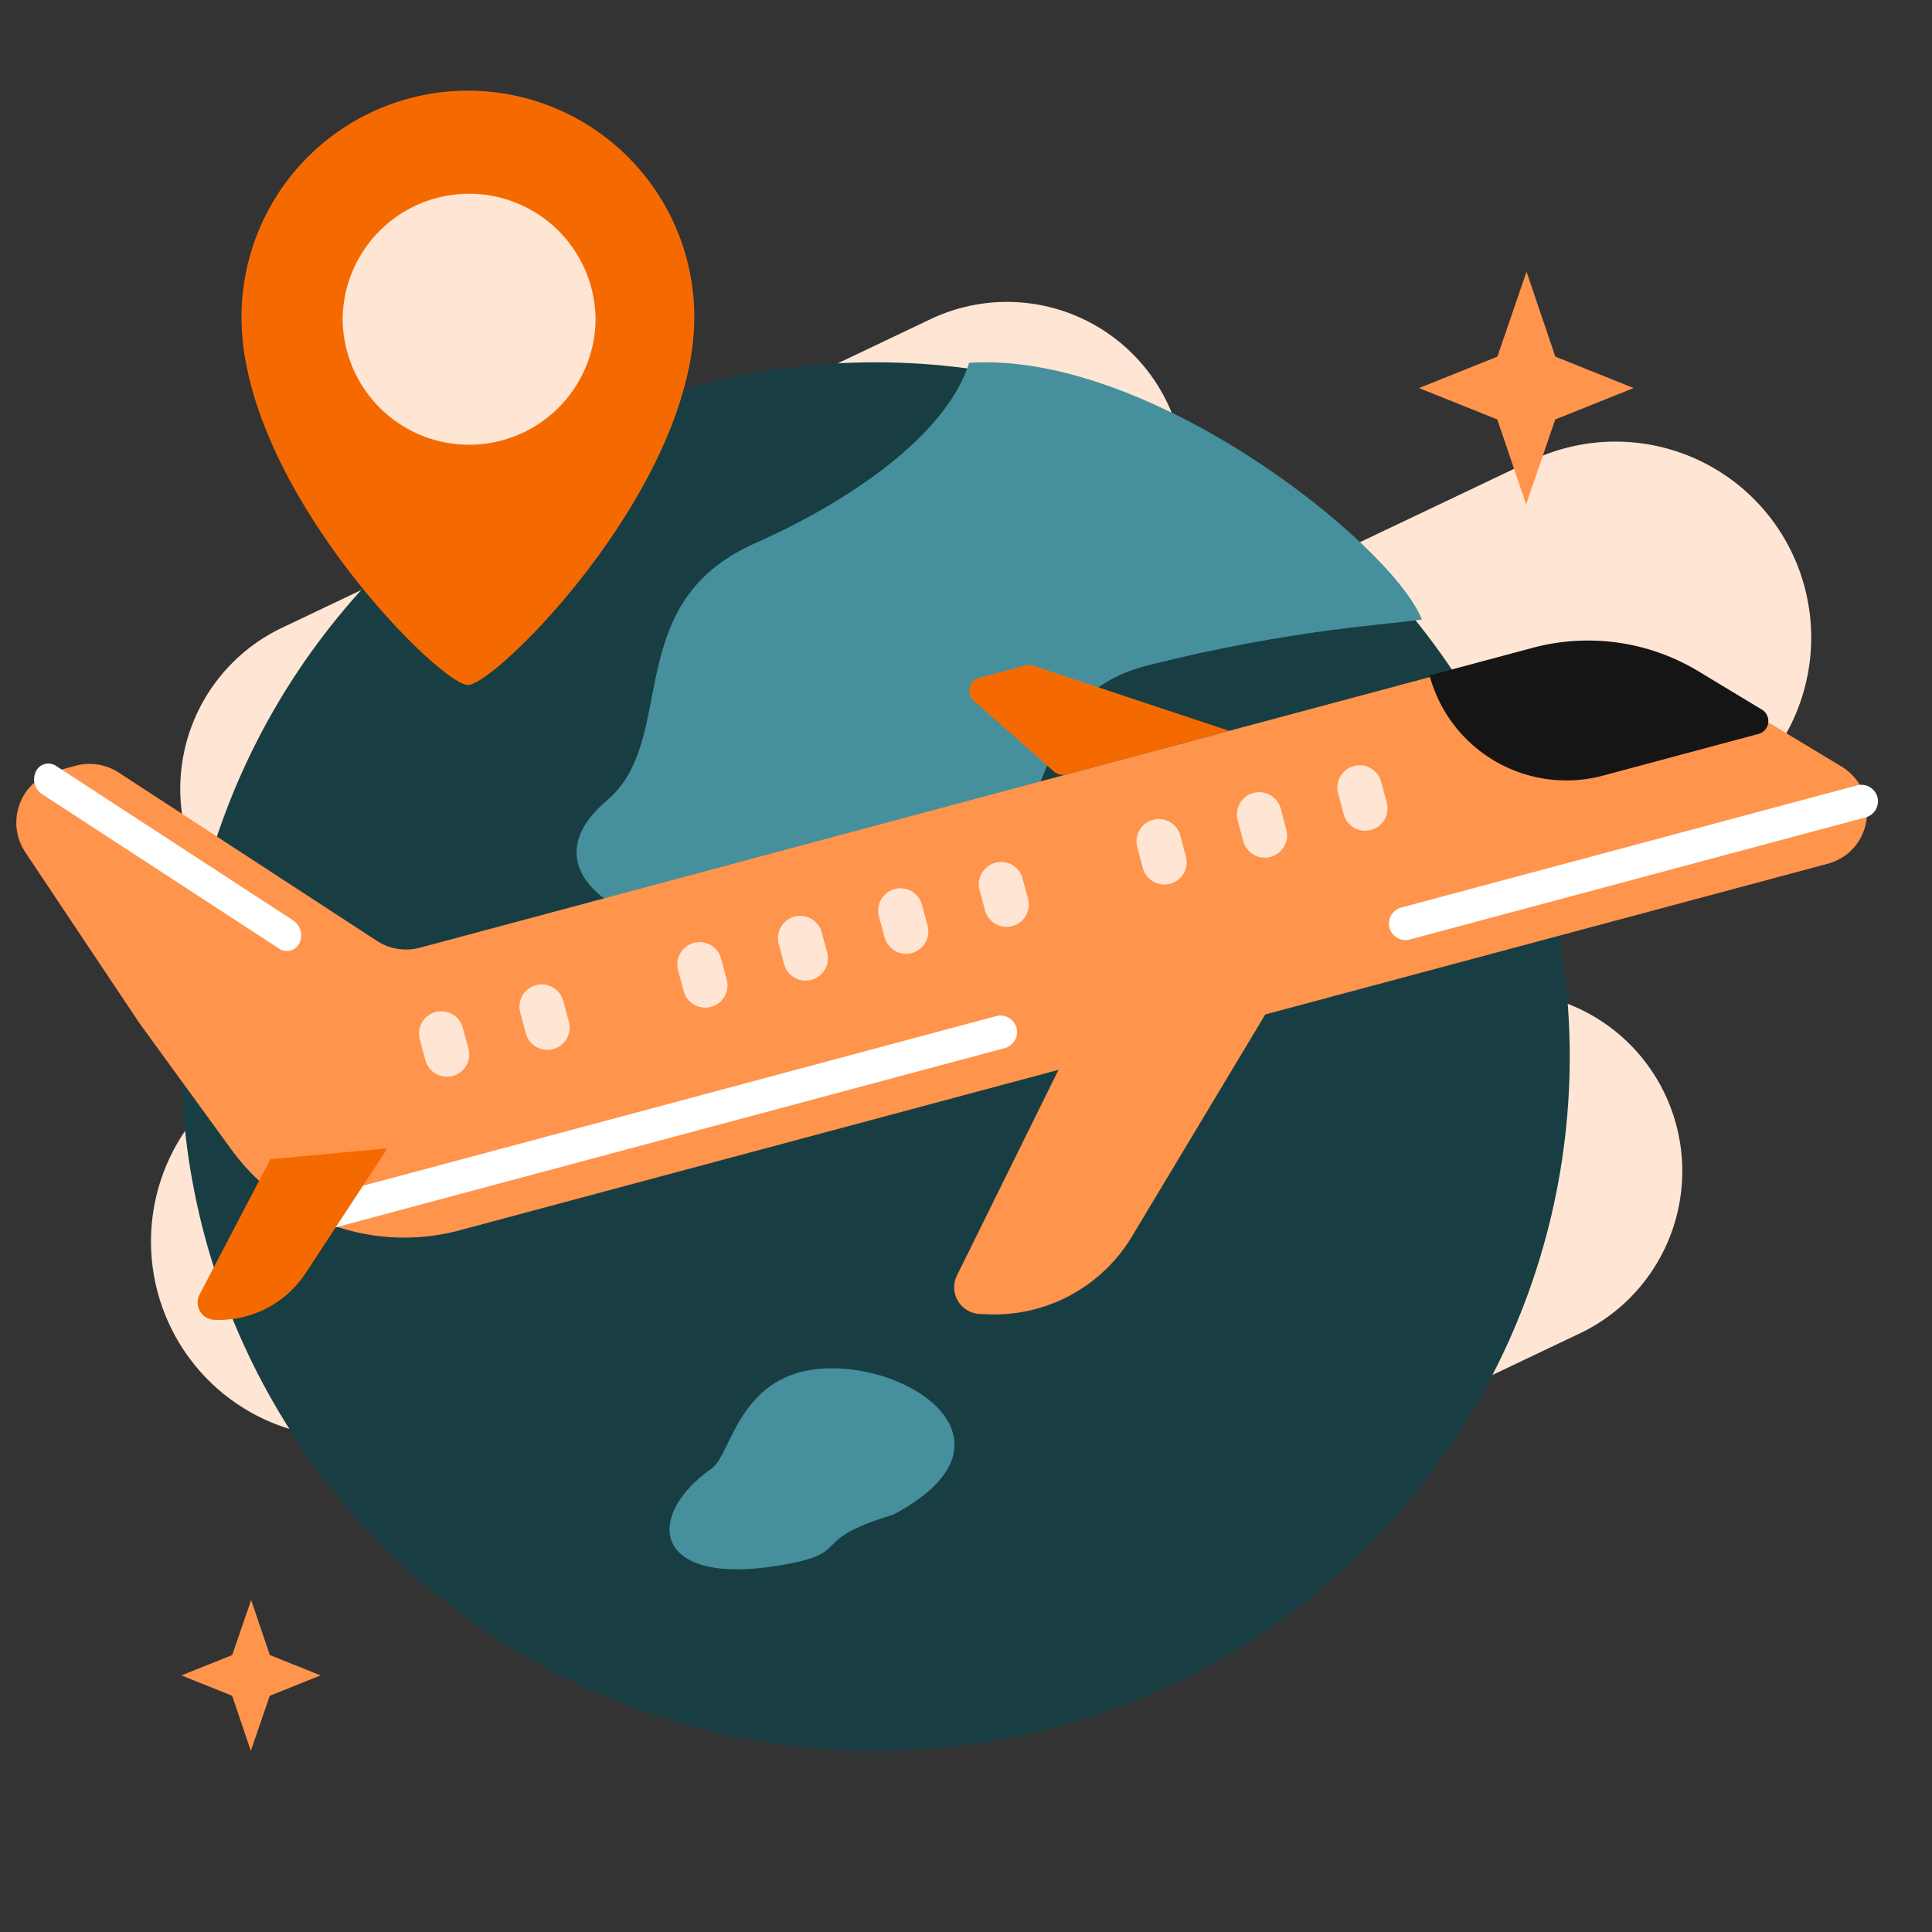 <svg width="64" height="64" fill="none" xmlns="http://www.w3.org/2000/svg"><rect width="100%" height="100%" fill="#333333" stroke="none"/><g clip-path="url(#clip0_4220_19862)"><path fill-rule="evenodd" clip-rule="evenodd" d="M6.54 28.664a5.912 5.912 0 012.802-7.868l21.484-10.223a5.89 5.89 0 017.855 2.797 5.915 5.915 0 01-1.404 6.94.651.651 0 00-.014.953.57.57 0 00.629.104l12.836-6.108a6.481 6.481 0 018.645 3.078 6.506 6.506 0 01-3.083 8.658L45.496 32.13c-.283.135-.428.456-.406.769.044.611.74 1.203 1.294.94l.859-.409a5.932 5.932 0 017.912 2.817 5.954 5.954 0 01-2.822 7.924L30.865 54.388a5.932 5.932 0 01-7.912-2.817 5.954 5.954 0 012.821-7.924l5.296-2.52c.553-.263.534-1.175.088-1.596-.229-.215-.57-.306-.854-.171l-16.032 7.629a6.481 6.481 0 01-8.644-3.078 6.506 6.506 0 013.082-8.658l6.428-3.058a.475.475 0 00.263-.462c-.023-.34-.38-.57-.687-.424l-.318.152a5.89 5.89 0 01-7.855-2.797z" fill="#FFE5D4"/><circle cx="29" cy="35.002" r="23" fill="#183E44"/><path d="M25 18.002c3.6-1.6 6.436-3.816 7.102-5.983 6-.4 14 6 15 8.501-1 .167-4.2.3-9 1.5s-1.841 5.544-8 7.999c-6.689 2.667-13.64-.436-10-3.5 2.398-2.017.398-6.517 4.898-8.517zm-1.424 30.641c.669-.47.89-3.192 3.779-3.312 3.01-.125 6.598 2.528 2.235 4.844-2.954.889-1.201 1.264-3.817 1.69-4.161.679-4.447-1.641-2.197-3.222z" fill="#45909C"/><path d="M34.225 22.05l6.49 2.16-5.393 1.445a.443.443 0 01-.407-.096l-2.656-2.346a.443.443 0 01.179-.76l1.533-.41a.443.443 0 01.254.007zM23 10.503c0 5.625-6.563 12.187-7.5 12.187-.938 0-7.5-6.563-7.5-12.187a7.5 7.5 0 0115 0z" fill="#F56A00"/><path d="M19.729 10.543a4.189 4.189 0 11-8.378 0 4.189 4.189 0 018.377 0z" fill="#FFE5D4"/><path d="M50.499 21.59a7.083 7.083 0 015.494.778l5.002 3.02c1.336.807 1.05 2.823-.457 3.227L15.225 40.756a7.082 7.082 0 01-7.56-2.675l-3.053-4.196-3.773-5.651a1.77 1.77 0 011.015-2.694l.654-.175a1.77 1.77 0 011.425.227l8.552 5.575c.421.274.94.357 1.425.227l15.102-4.047 21.487-5.757z" fill="#FF944C"/><path d="M50.772 21.46a7.082 7.082 0 015.494.779l2.1 1.268a.443.443 0 01-.114.806l-5.15 1.38a4.692 4.692 0 01-5.745-3.318l3.415-.915z" fill="#151515"/><path d="M9.906 40.415a.548.548 0 01.388-.672L33 33.66a.548.548 0 01.284 1.06l-22.707 6.084a.548.548 0 01-.672-.388zm36.124-9.681a.548.548 0 01.388-.671l15.102-4.047a.548.548 0 11.283 1.06l-15.101 4.046a.548.548 0 01-.672-.388zm-44.841-5.18a.457.457 0 01.672-.18l7.856 5.12a.594.594 0 01.2.75.457.457 0 01-.671.18l-7.857-5.12a.594.594 0 01-.2-.75z" fill="#fff"/><path d="M44.326 26.28a.738.738 0 011.426-.382l.186.693a.738.738 0 11-1.426.382l-.186-.693zm-15.21 4.075a.738.738 0 011.426-.382l.186.693a.738.738 0 01-1.426.382l-.186-.693zm3.328-.893a.738.738 0 011.425-.382l.186.693a.738.738 0 01-1.426.382l-.185-.693zM41 27.171a.738.738 0 011.426-.382l.185.693a.738.738 0 01-1.426.382L41 27.17zm-15.21 4.075a.738.738 0 011.425-.382l.186.693a.738.738 0 01-1.426.382l-.186-.693zm-8.557 2.293a.738.738 0 011.426-.382l.186.692a.738.738 0 01-1.426.383l-.186-.693zm20.439-5.477a.738.738 0 011.427-.383l.185.693a.738.738 0 01-1.426.383l-.185-.693zm-15.21 4.076a.738.738 0 011.426-.382l.186.693a.738.738 0 01-1.426.382l-.186-.693zm-8.556 2.291a.738.738 0 111.426-.382l.186.693a.738.738 0 01-1.426.382l-.186-.693z" fill="#FFE5D4"/><path d="M36.715 32.097l6.463-.597-5.684 9.465a5.312 5.312 0 01-4.792 2.572l-.247-.01a.885.885 0 01-.754-1.277l5.014-10.153z" fill="#FF944C"/><path d="M8.957 38.398l3.878-.357-2.706 4.128a3.443 3.443 0 01-3.033 1.552.574.574 0 01-.483-.84l2.344-4.483z" fill="#F56A00"/><path d="M50.568 9l.955 2.813 2.593 1.042-2.596 1.04-.965 2.814-.955-2.813-2.593-1.041 2.596-1.042L50.568 9zM8.319 53l.62 1.825 1.681.675-1.684.675L8.31 58l-.62-1.825-1.68-.675 1.683-.675L8.32 53z" fill="#FF944C"/></g><defs><clipPath id="clip0_4220_19862"><path fill="#fff" d="M0 0h64v64H0z"/></clipPath></defs></svg>